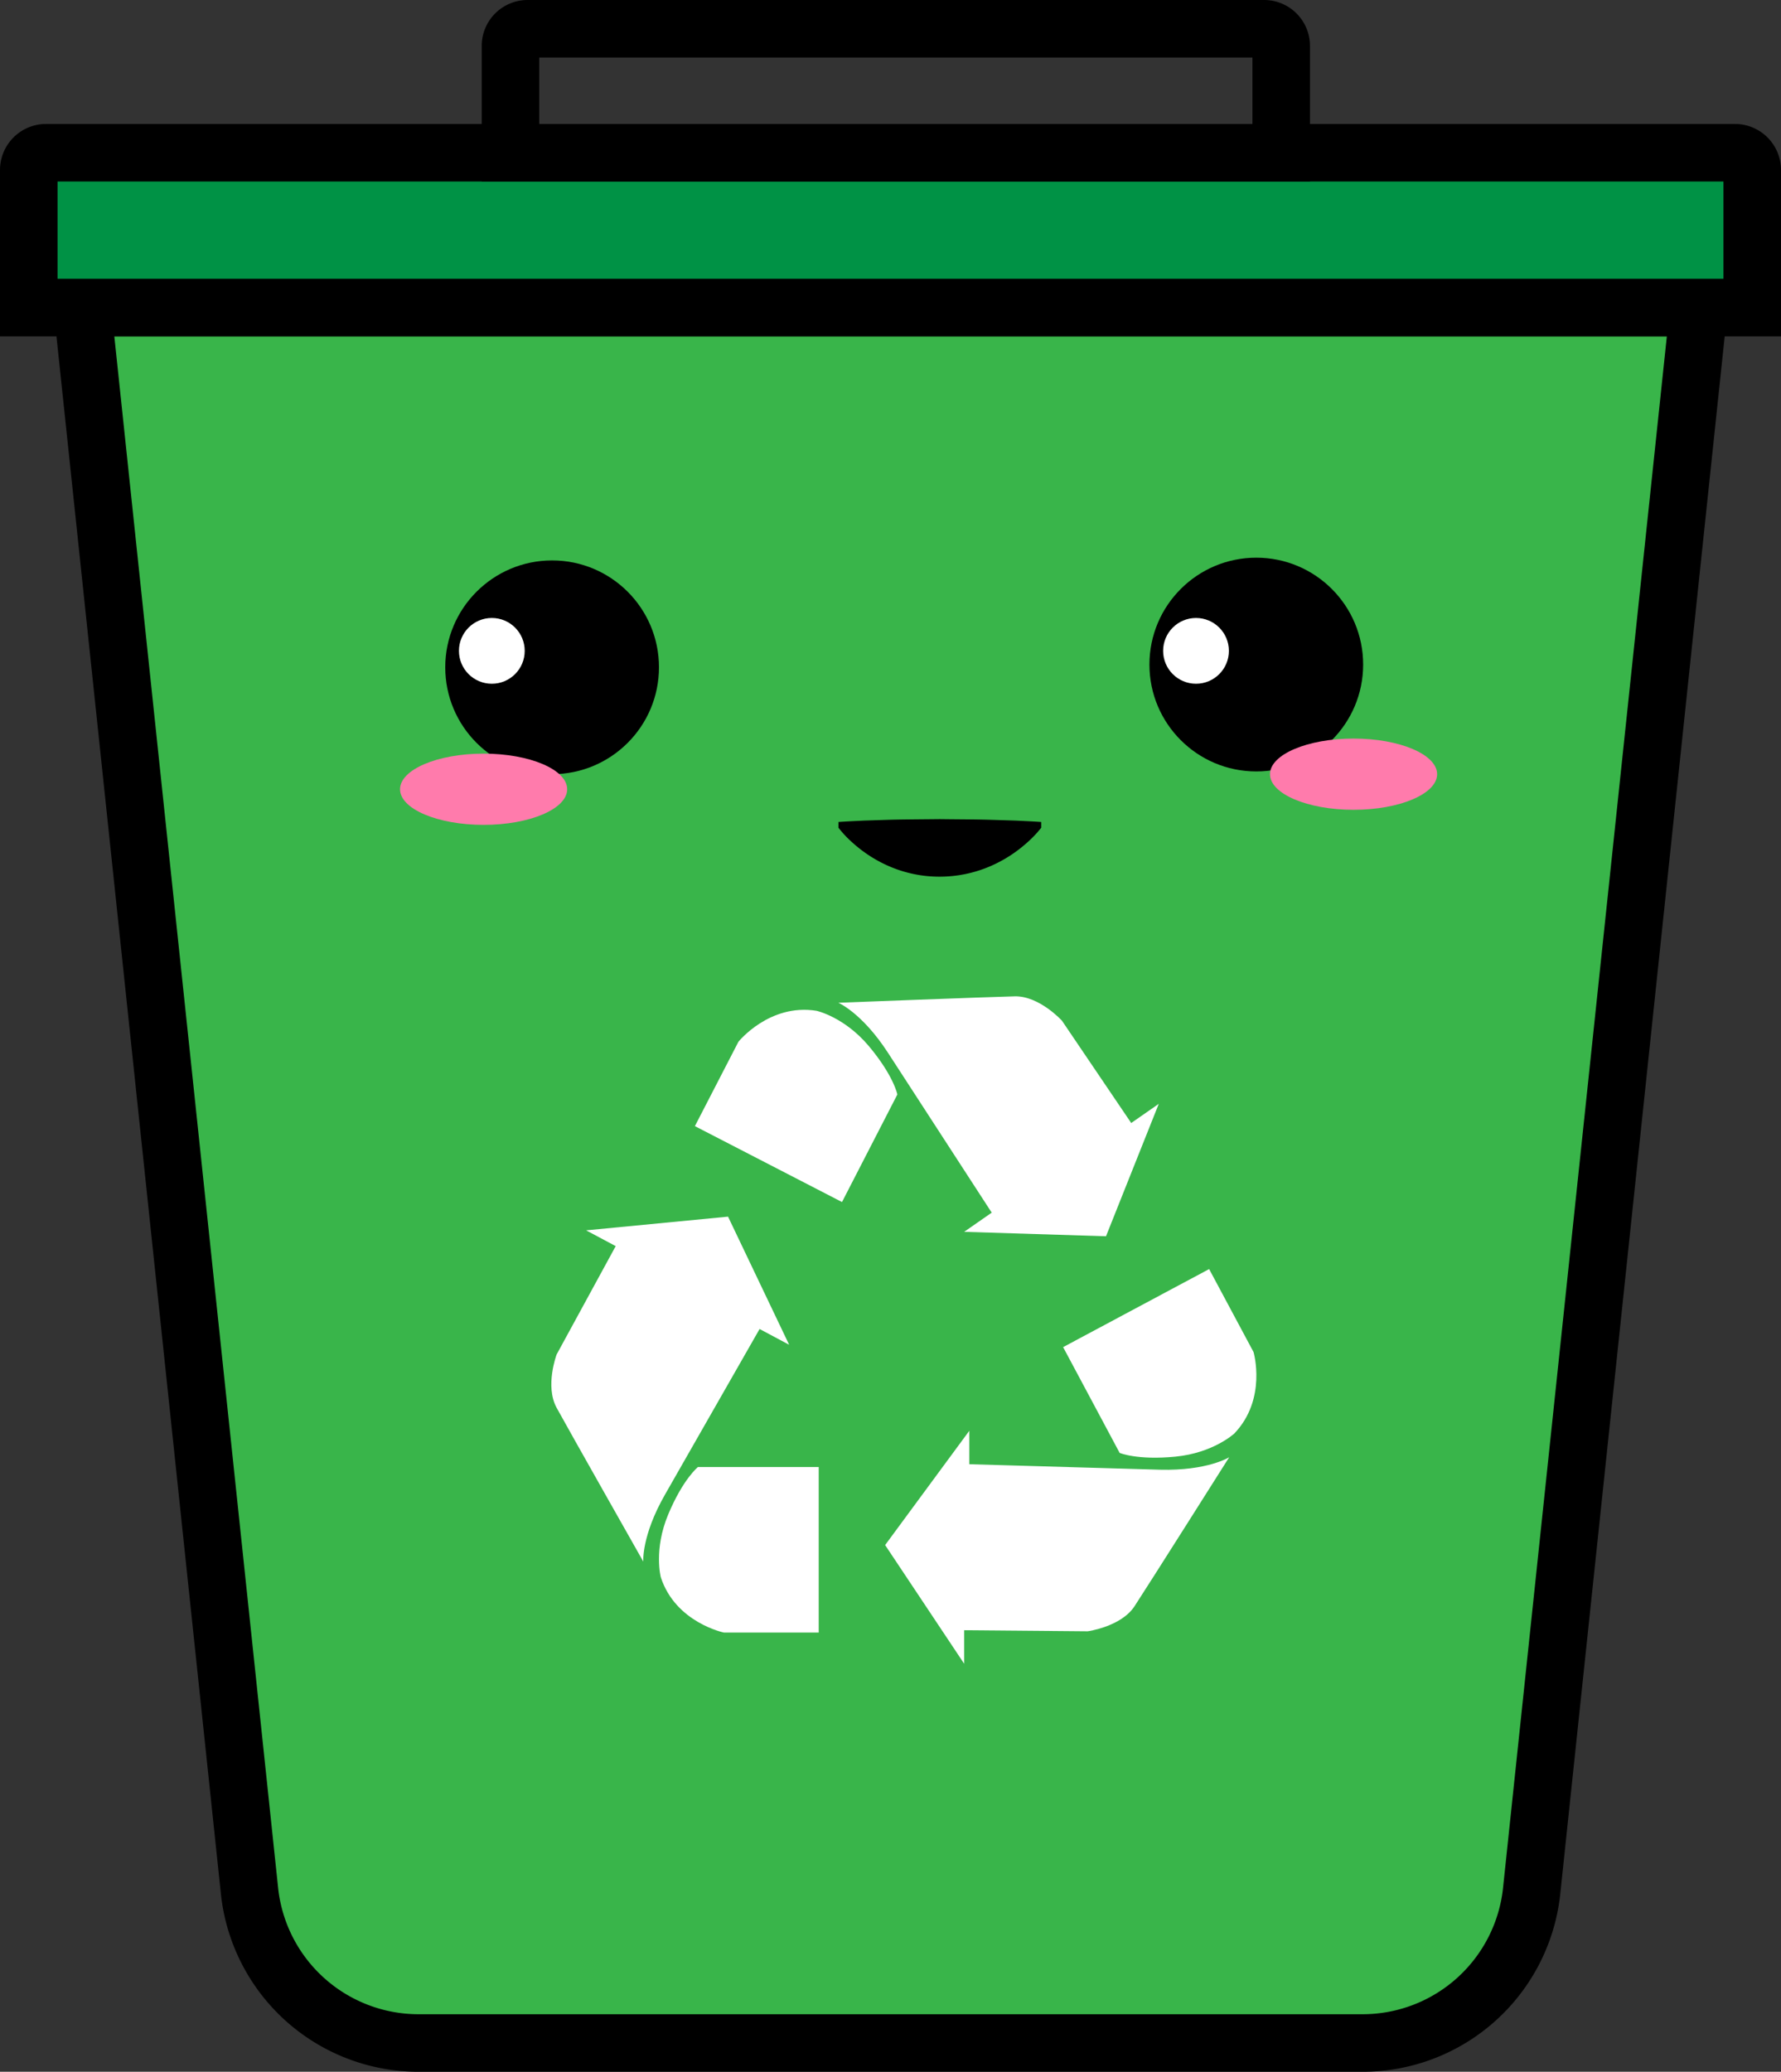 <svg id="Слой_1" data-name="Слой 1" xmlns="http://www.w3.org/2000/svg" viewBox="0 0 650 756"><rect x="0" y="0" width="650" height="756" fill="#333333" stroke="none"/><defs><style>.cls-1,.cls-5{fill:#39b54a;}.cls-1,.cls-2,.cls-3{stroke:#000;stroke-miterlimit:10;stroke-width:21px;}.cls-2{fill:#009245;}.cls-3{fill:none;}.cls-4{fill:#fff;}.cls-6{fill:#ff7bac;}</style></defs><path class="cls-1" d="M1011.73,916H667.27a62.05,62.05,0,0,1-61.71-55.53l-61-577.7h589.94l-61,577.7A62.05,62.05,0,0,1,1011.73,916Z" transform="translate(-514.5 -170.5)"/><path class="cls-2" d="M16.81,55.73H633.19A6.31,6.31,0,0,1,639.5,62v50.23a0,0,0,0,1,0,0H10.5a0,0,0,0,1,0,0V62A6.31,6.31,0,0,1,16.81,55.73Z"/><path class="cls-3" d="M192.55,10.5h268.8a6.24,6.24,0,0,1,6.24,6.24v39a0,0,0,0,1,0,0H186.31a0,0,0,0,1,0,0v-39A6.24,6.24,0,0,1,192.55,10.5Z"/><path class="cls-4" d="M749.28,740.33s-.72-9.35,7.92-24.45l34.52-60.42,10.79,5.75-22.3-46.75-51.78,5,10.78,5.75-21.57,39.56s-4.32,11.51,0,19.42S749.28,740.33,749.28,740.33Z" transform="translate(-514.5 -170.5)"/><path class="cls-4" d="M755.68,746.08s-2.71-10.07,2.71-23,10.84-17.26,10.84-17.26H813.3v60.41H778.72S761.1,762.63,755.68,746.08Z" transform="translate(-514.5 -170.5)"/><path class="cls-4" d="M820.46,536.41s8.64,3.65,18.11,18.24L876.44,613l-10.06,7,51.77,1.62,19.26-48.33-10.06,7-25.26-37.31s-8.25-9.11-17.26-8.91S820.46,536.41,820.46,536.41Z" transform="translate(-514.5 -170.5)"/><path class="cls-4" d="M812.48,539.34s10.19,2.2,19.21,13S842,569.88,842,569.88L821.8,609.13l-53.69-27.7L784,550.64S795.29,536.58,812.48,539.34Z" transform="translate(-514.5 -170.5)"/><path class="cls-4" d="M963.11,702.25s-7.91,5-25.29,4.55l-69.56-2V692.6l-30.72,41.7,28.84,43.3V765.37l45.06.39s12.19-1.62,17.13-9.15S963.11,702.25,963.11,702.25Z" transform="translate(-514.5 -170.5)"/><path class="cls-4" d="M965,693.57s-7.61,7.12-21.56,8.47-20.31-1.37-20.31-1.37l-20.63-38.6,53.29-28.48L972,663.88S977,681,965,693.57Z" transform="translate(-514.5 -170.5)"/><circle cx="201.5" cy="243.5" r="39"/><circle cx="458.5" cy="242.5" r="39"/><circle class="cls-4" cx="179.5" cy="237.5" r="12"/><circle class="cls-4" cx="436.5" cy="237.5" r="12"/><line class="cls-5" x1="306" y1="301" x2="380" y2="301"/><path d="M820.5,470.45c3.08-.24,6.17-.34,9.25-.51l9.25-.3c6.17-.16,12.33-.16,18.5-.24,6.17.09,12.33.07,18.5.25l9.25.29c3.08.17,6.17.27,9.25.51v2.1a40,40,0,0,1-4.62,4.95,52.69,52.69,0,0,1-4.63,3.78,49,49,0,0,1-9.25,5.27,46.69,46.69,0,0,1-18.5,3.85,46.1,46.1,0,0,1-18.5-3.8,48.48,48.48,0,0,1-9.25-5.28,51.33,51.33,0,0,1-4.62-3.79,39,39,0,0,1-4.63-5Z" transform="translate(-514.5 -170.5)"/><ellipse class="cls-6" cx="176.5" cy="288" rx="30.5" ry="13"/><ellipse class="cls-6" cx="494" cy="282.5" rx="30.5" ry="13"/></svg>